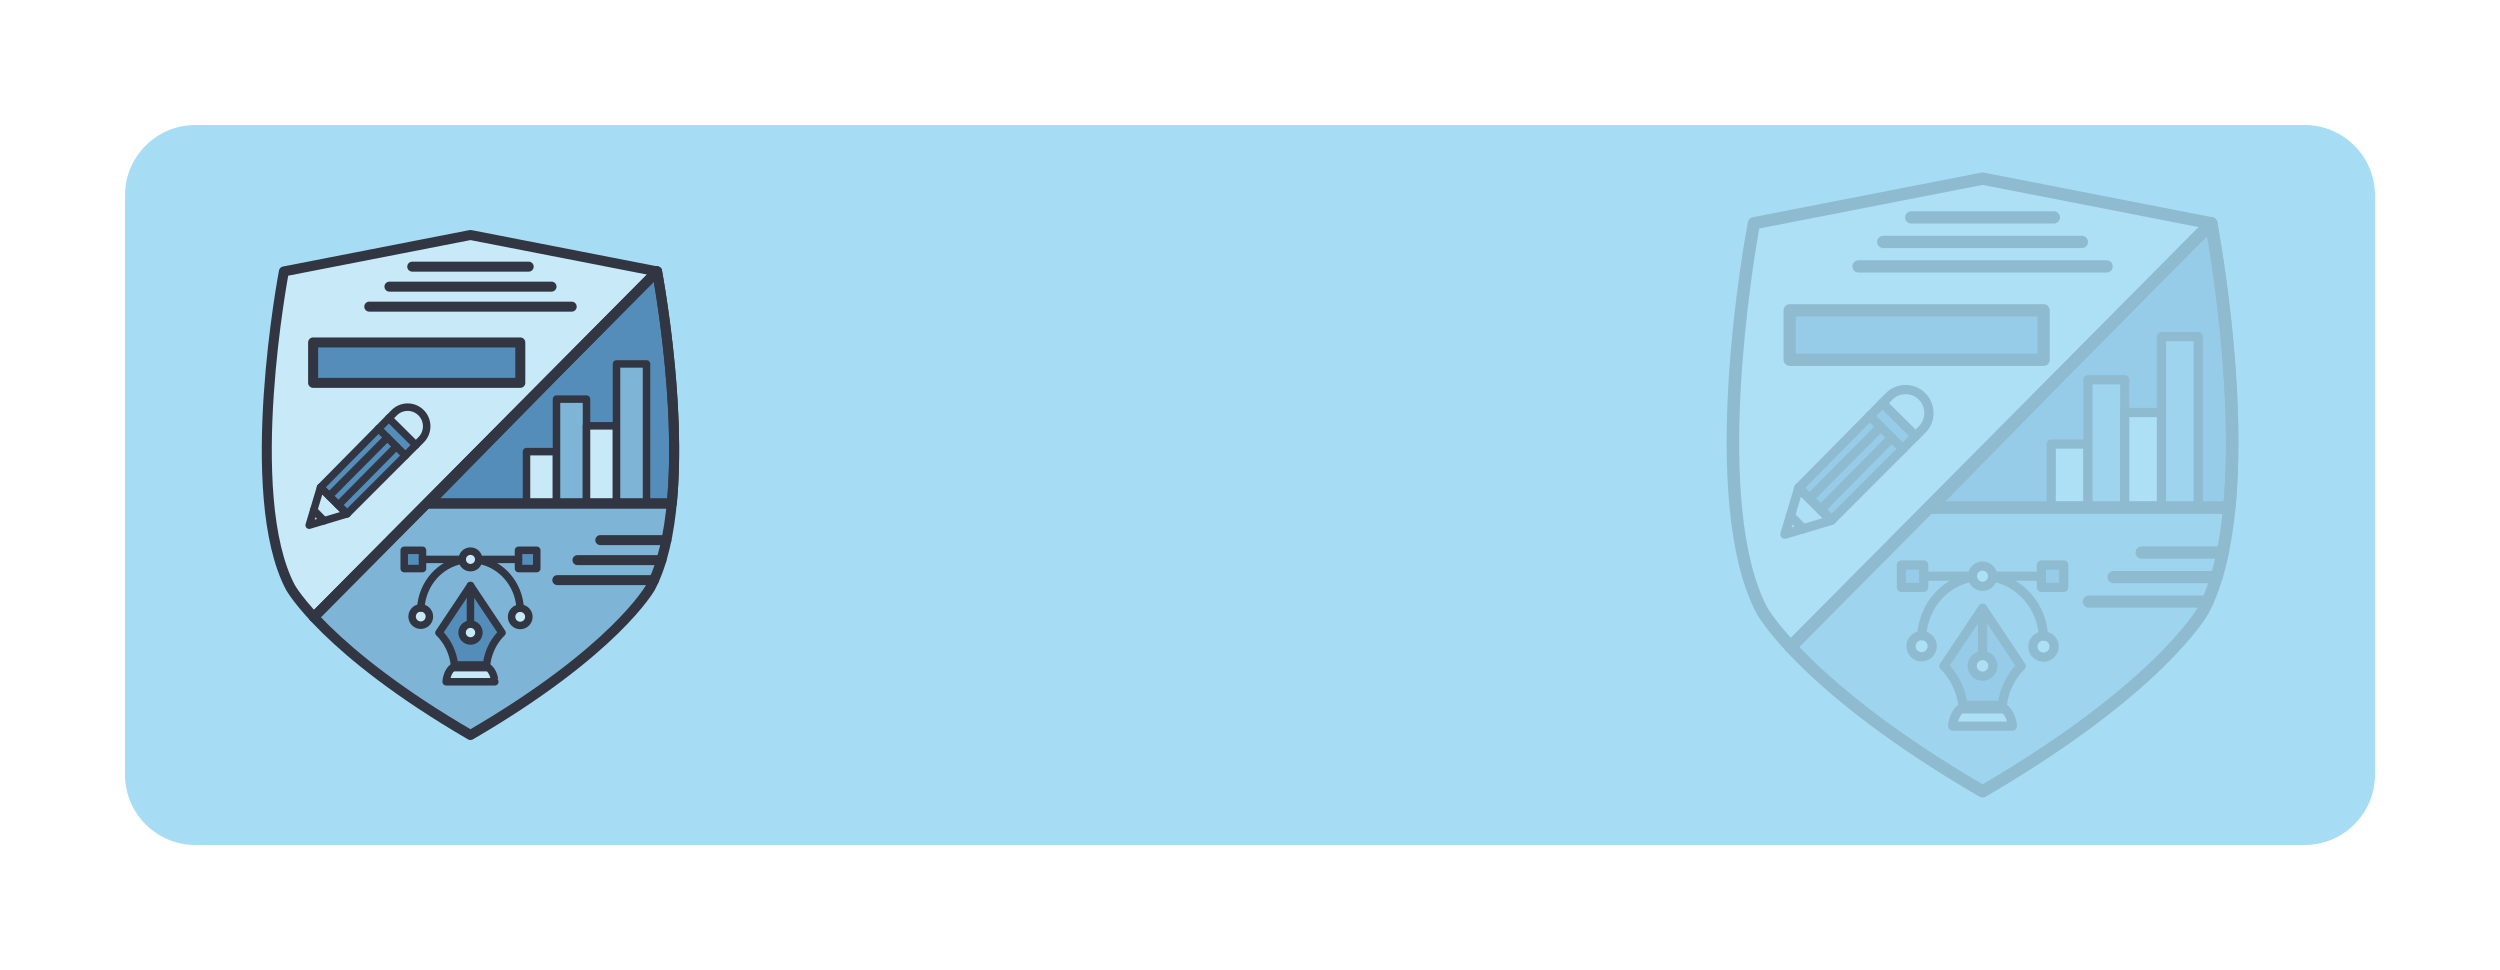 <?xml version="1.0" encoding="UTF-8"?>
<svg xmlns="http://www.w3.org/2000/svg" xmlns:xlink="http://www.w3.org/1999/xlink" width="500pt" height="194pt" viewBox="0 0 500 194" version="1.1">
<defs>
<filter id="alpha" filterUnits="objectBoundingBox" x="0%" y="0%" width="100%" height="100%">
  <feColorMatrix type="matrix" in="SourceGraphic" values="0 0 0 0 1 0 0 0 0 1 0 0 0 0 1 0 0 0 1 0"/>
</filter>
<mask id="mask0">
  <g filter="url(#alpha)">
<rect x="0" y="0" width="500" height="194" style="fill:rgb(0%,0%,0%);fill-opacity:0.2;stroke:none;"/>
  </g>
</mask>
<clipPath id="clip1">
  <rect width="500" height="194"/>
</clipPath>
<g id="surface6" clip-path="url(#clip1)">
<path style=" stroke:none;fill-rule:nonzero;fill:rgb(49.412%,70.98%,83.922%);fill-opacity:1;" d="M 386.195 101.156 L 358.129 129.371 C 364.145 135.852 375.711 146.176 396.512 158.273 C 432.016 137.613 440.625 122.125 440.625 122.125 C 443.547 116.594 445.145 109.195 445.891 101.156 Z M 386.195 101.156 "/>
<path style=" stroke:none;fill-rule:nonzero;fill:rgb(49.412%,70.98%,83.922%);fill-opacity:1;" d="M 386.195 101.156 L 358.129 129.371 C 364.145 135.852 375.711 146.176 396.512 158.273 C 432.016 137.613 440.625 122.125 440.625 122.125 C 443.547 116.594 445.145 109.195 445.891 101.156 Z M 386.195 101.156 "/>
<path style=" stroke:none;fill-rule:nonzero;fill:rgb(32.941%,55.294%,72.941%);fill-opacity:1;" d="M 445.855 101.531 C 448.285 76.34 442.238 44.656 442.238 44.656 L 441.996 44.605 L 386.164 101.531 Z M 445.855 101.531 "/>
<path style=" stroke:none;fill-rule:nonzero;fill:rgb(19.216%,21.176%,25.882%);fill-opacity:1;" d="M 445.855 102.754 L 386.164 102.754 C 385.672 102.754 385.227 102.461 385.035 102.004 C 384.844 101.551 384.945 101.023 385.289 100.672 L 441.121 43.75 C 441.41 43.453 441.824 43.328 442.23 43.406 L 442.477 43.453 C 442.965 43.551 443.352 43.934 443.445 44.43 C 443.504 44.75 449.5 76.574 447.078 101.648 C 447.016 102.273 446.484 102.754 445.855 102.754 Z M 389.078 100.305 L 444.734 100.305 C 446.523 79.461 442.645 54.27 441.398 46.965 Z M 389.078 100.305 "/>
<path style=" stroke:none;fill-rule:nonzero;fill:rgb(78.039%,91.373%,97.255%);fill-opacity:1;" d="M 442.238 44.656 L 396.516 35.727 L 350.789 44.656 C 350.789 44.656 340.355 99.316 352.406 122.125 C 352.406 122.125 353.887 124.785 358.141 129.371 Z M 442.238 44.656 "/>
<path style=" stroke:none;fill-rule:nonzero;fill:rgb(19.216%,21.176%,25.882%);fill-opacity:1;" d="M 396.512 159.5 C 396.297 159.5 396.086 159.445 395.895 159.336 C 360.504 138.746 351.684 123.363 351.324 122.719 C 339.199 99.77 349.148 46.676 349.578 44.426 C 349.676 43.934 350.059 43.551 350.551 43.449 L 396.273 34.52 C 396.43 34.488 396.59 34.488 396.746 34.52 L 442.469 43.449 C 442.961 43.547 443.344 43.93 443.441 44.426 C 443.871 46.676 453.82 99.77 441.703 122.695 C 441.336 123.359 432.516 138.738 397.125 159.336 C 396.934 159.445 396.727 159.5 396.512 159.5 Z M 351.84 45.699 C 350.621 52.566 342.559 100.879 353.48 121.555 C 353.551 121.68 362.324 136.852 396.512 156.859 C 430.695 136.852 439.469 121.68 439.555 121.531 C 450.465 100.875 442.406 52.566 441.184 45.699 L 396.516 36.977 Z M 351.84 45.699 "/>
<path style=" stroke:none;fill-rule:nonzero;fill:rgb(32.941%,55.294%,72.941%);fill-opacity:1;" d="M 408.281 113 L 412.75 113 L 412.75 117.469 L 408.281 117.469 Z M 408.281 113 "/>
<path style=" stroke:none;fill-rule:nonzero;fill:rgb(32.941%,55.294%,72.941%);fill-opacity:1;" d="M 380.273 113 L 384.746 113 L 384.746 117.469 L 380.273 117.469 Z M 380.273 113 "/>
<path style=" stroke:none;fill-rule:nonzero;fill:rgb(78.039%,91.373%,97.255%);fill-opacity:1;" d="M 398.539 115.234 C 398.539 116.355 397.629 117.266 396.512 117.266 C 395.391 117.266 394.48 116.355 394.48 115.234 C 394.48 114.113 395.391 113.203 396.512 113.203 C 397.629 113.211 398.539 114.113 398.539 115.234 Z M 398.539 115.234 "/>
<path style=" stroke:none;fill-rule:nonzero;fill:rgb(78.039%,91.373%,97.255%);fill-opacity:1;" d="M 386.445 129.238 C 386.445 130.41 385.496 131.359 384.324 131.359 C 383.152 131.359 382.203 130.41 382.203 129.238 C 382.203 128.07 383.152 127.121 384.324 127.121 C 385.496 127.121 386.445 128.07 386.445 129.238 Z M 386.445 129.238 "/>
<path style=" stroke:none;fill-rule:nonzero;fill:rgb(78.039%,91.373%,97.255%);fill-opacity:1;" d="M 410.824 129.309 C 410.824 130.48 409.875 131.43 408.703 131.43 C 407.535 131.43 406.586 130.48 406.586 129.309 C 406.586 128.141 407.535 127.191 408.703 127.191 C 409.875 127.191 410.824 128.141 410.824 129.309 Z M 410.824 129.309 "/>
<path style=" stroke:none;fill-rule:nonzero;fill:rgb(78.039%,91.373%,97.255%);fill-opacity:1;" d="M 399.422 141.102 L 393.594 141.102 C 390.684 141.605 390.547 145.23 390.547 145.23 L 402.469 145.23 C 402.469 145.234 402.328 141.605 399.422 141.102 Z M 399.422 141.102 "/>
<path style=" stroke:none;fill-rule:nonzero;fill:rgb(32.941%,55.294%,72.941%);fill-opacity:1;" d="M 396.512 121.648 L 388.781 133.219 C 388.781 133.219 392.297 136.266 392.645 141.773 L 400.371 141.773 C 400.719 136.262 404.234 133.219 404.234 133.219 Z M 396.512 121.648 "/>
<path style=" stroke:none;fill-rule:nonzero;fill:rgb(19.216%,21.176%,25.882%);fill-opacity:1;" d="M 400.375 142.695 L 392.645 142.695 C 392.16 142.695 391.762 142.32 391.73 141.836 C 391.41 136.801 388.211 133.945 388.18 133.914 C 387.836 133.609 387.766 133.094 388.02 132.711 L 395.75 121.141 C 396.09 120.629 396.941 120.629 397.281 121.141 L 405.012 132.711 C 405.27 133.094 405.199 133.609 404.844 133.914 C 404.816 133.941 401.613 136.801 401.297 141.836 C 401.262 142.32 400.859 142.695 400.375 142.695 Z M 393.484 140.859 L 399.539 140.859 C 400.031 136.855 402.047 134.211 403.059 133.105 L 396.516 123.305 L 389.969 133.105 C 390.977 134.211 392.988 136.855 393.484 140.859 Z M 393.484 140.859 "/>
<path style=" stroke:none;fill-rule:nonzero;fill:rgb(19.216%,21.176%,25.882%);fill-opacity:1;" d="M 396.512 131.93 C 396 131.93 395.59 131.52 395.59 131.012 L 395.59 121.648 C 395.59 121.145 396 120.73 396.512 120.73 C 397.02 120.73 397.43 121.141 397.43 121.648 L 397.43 131.012 C 397.43 131.52 397.02 131.93 396.512 131.93 Z M 396.512 131.93 "/>
<path style=" stroke:none;fill-rule:nonzero;fill:rgb(78.039%,91.373%,97.255%);fill-opacity:1;" d="M 398.574 133.172 C 398.574 134.309 397.652 135.234 396.512 135.234 C 395.371 135.234 394.445 134.309 394.445 133.172 C 394.445 132.031 395.371 131.105 396.512 131.105 C 397.652 131.105 398.574 132.031 398.574 133.172 Z M 398.574 133.172 "/>
<path style=" stroke:none;fill-rule:nonzero;fill:rgb(19.216%,21.176%,25.882%);fill-opacity:1;" d="M 396.512 136.156 C 394.863 136.156 393.523 134.816 393.523 133.172 C 393.523 131.523 394.863 130.184 396.512 130.184 C 398.156 130.184 399.496 131.523 399.496 133.172 C 399.496 134.816 398.156 136.156 396.512 136.156 Z M 396.512 132.02 C 395.875 132.02 395.359 132.535 395.359 133.172 C 395.359 133.805 395.875 134.32 396.512 134.32 C 397.145 134.32 397.66 133.805 397.66 133.172 C 397.66 132.535 397.145 132.02 396.512 132.02 Z M 396.512 132.02 "/>
<path style=" stroke:none;fill-rule:nonzero;fill:rgb(19.216%,21.176%,25.882%);fill-opacity:1;" d="M 402.469 146.148 L 390.547 146.148 C 390.297 146.148 390.055 146.051 389.887 145.871 C 389.711 145.691 389.621 145.445 389.629 145.195 C 389.691 143.684 390.559 140.691 393.445 140.195 C 393.496 140.184 393.551 140.18 393.602 140.18 L 399.422 140.18 C 399.469 140.18 399.523 140.184 399.574 140.195 C 402.453 140.695 403.328 143.684 403.391 145.195 C 403.398 145.445 403.305 145.691 403.137 145.871 C 402.961 146.051 402.719 146.148 402.469 146.148 Z M 391.621 144.316 L 401.395 144.316 C 401.172 143.453 400.629 142.285 399.336 142.02 L 393.684 142.02 C 392.387 142.285 391.844 143.449 391.621 144.316 Z M 391.621 144.316 "/>
<path style=" stroke:none;fill-rule:nonzero;fill:rgb(19.216%,21.176%,25.882%);fill-opacity:1;" d="M 396.512 118.184 C 394.887 118.184 393.566 116.863 393.566 115.234 C 393.566 113.609 394.887 112.285 396.512 112.285 C 398.137 112.285 399.453 113.605 399.453 115.234 C 399.461 116.859 398.137 118.184 396.512 118.184 Z M 396.512 114.125 C 395.898 114.125 395.398 114.625 395.398 115.234 C 395.398 115.844 395.898 116.344 396.512 116.344 C 397.121 116.344 397.621 115.844 397.621 115.234 C 397.621 114.625 397.121 114.125 396.512 114.125 Z M 396.512 114.125 "/>
<path style=" stroke:none;fill-rule:nonzero;fill:rgb(19.216%,21.176%,25.882%);fill-opacity:1;" d="M 408.691 128.109 C 408.203 128.109 407.801 127.734 407.773 127.246 C 407.453 121.809 403.504 117.215 398.387 116.316 C 397.887 116.23 397.551 115.75 397.641 115.25 C 397.727 114.75 398.203 114.414 398.703 114.504 C 404.754 115.559 409.238 120.754 409.613 127.137 C 409.645 127.641 409.262 128.074 408.75 128.105 C 408.727 128.109 408.703 128.109 408.691 128.109 Z M 408.691 128.109 "/>
<path style=" stroke:none;fill-rule:nonzero;fill:rgb(19.216%,21.176%,25.882%);fill-opacity:1;" d="M 384.336 128.039 C 384.316 128.039 384.297 128.039 384.273 128.039 C 383.77 128.004 383.387 127.57 383.414 127.066 C 383.82 120.727 388.305 115.559 394.32 114.512 C 394.82 114.422 395.297 114.754 395.387 115.254 C 395.469 115.754 395.141 116.23 394.641 116.32 C 389.465 117.227 385.605 121.691 385.254 127.184 C 385.219 127.664 384.82 128.039 384.336 128.039 Z M 384.336 128.039 "/>
<path style=" stroke:none;fill-rule:nonzero;fill:rgb(19.216%,21.176%,25.882%);fill-opacity:1;" d="M 384.32 132.281 C 382.645 132.281 381.281 130.914 381.281 129.238 C 381.281 127.566 382.645 126.199 384.32 126.199 C 385.996 126.199 387.359 127.566 387.359 129.238 C 387.359 130.914 386 132.281 384.32 132.281 Z M 384.32 128.039 C 383.66 128.039 383.121 128.578 383.121 129.238 C 383.121 129.898 383.66 130.441 384.32 130.441 C 384.98 130.441 385.52 129.898 385.52 129.238 C 385.523 128.578 384.984 128.039 384.32 128.039 Z M 384.32 128.039 "/>
<path style=" stroke:none;fill-rule:nonzero;fill:rgb(19.216%,21.176%,25.882%);fill-opacity:1;" d="M 408.703 132.352 C 407.031 132.352 405.664 130.984 405.664 129.309 C 405.664 127.637 407.031 126.27 408.703 126.27 C 410.379 126.27 411.746 127.637 411.746 129.309 C 411.746 130.984 410.379 132.352 408.703 132.352 Z M 408.703 128.109 C 408.047 128.109 407.504 128.648 407.504 129.309 C 407.504 129.969 408.047 130.512 408.703 130.512 C 409.363 130.512 409.906 129.969 409.906 129.309 C 409.906 128.648 409.363 128.109 408.703 128.109 Z M 408.703 128.109 "/>
<path style=" stroke:none;fill-rule:nonzero;fill:rgb(19.216%,21.176%,25.882%);fill-opacity:1;" d="M 408.281 116.156 L 398.539 116.156 C 398.031 116.156 397.621 115.746 397.621 115.234 C 397.621 114.73 398.031 114.316 398.539 114.316 L 408.281 114.316 C 408.789 114.316 409.199 114.727 409.199 115.234 C 409.195 115.746 408.785 116.156 408.281 116.156 Z M 408.281 116.156 "/>
<path style=" stroke:none;fill-rule:nonzero;fill:rgb(19.216%,21.176%,25.882%);fill-opacity:1;" d="M 394.48 116.156 L 384.738 116.156 C 384.23 116.156 383.82 115.746 383.82 115.234 C 383.82 114.73 384.23 114.316 384.738 114.316 L 394.48 114.316 C 394.988 114.316 395.398 114.727 395.398 115.234 C 395.398 115.746 394.988 116.156 394.48 116.156 Z M 394.48 116.156 "/>
<path style=" stroke:none;fill-rule:nonzero;fill:rgb(19.216%,21.176%,25.882%);fill-opacity:1;" d="M 412.75 118.391 L 408.281 118.391 C 407.77 118.391 407.359 117.98 407.359 117.469 L 407.359 113 C 407.359 112.496 407.77 112.078 408.281 112.078 L 412.75 112.078 C 413.262 112.078 413.672 112.488 413.672 113 L 413.672 117.469 C 413.664 117.98 413.254 118.391 412.75 118.391 Z M 409.195 116.555 L 411.824 116.555 L 411.824 113.926 L 409.195 113.926 Z M 409.195 116.555 "/>
<path style=" stroke:none;fill-rule:nonzero;fill:rgb(19.216%,21.176%,25.882%);fill-opacity:1;" d="M 384.746 118.391 L 380.273 118.391 C 379.766 118.391 379.355 117.98 379.355 117.469 L 379.355 113 C 379.355 112.496 379.766 112.078 380.273 112.078 L 384.746 112.078 C 385.254 112.078 385.664 112.488 385.664 113 L 385.664 117.469 C 385.66 117.98 385.25 118.391 384.746 118.391 Z M 381.191 116.555 L 383.82 116.555 L 383.82 113.926 L 381.191 113.926 Z M 381.191 116.555 "/>
<path style=" stroke:none;fill-rule:nonzero;fill:rgb(19.216%,21.176%,25.882%);fill-opacity:1;" d="M 445.445 102.754 L 386.164 102.754 C 385.488 102.754 384.941 102.203 384.941 101.531 C 384.941 100.855 385.488 100.305 386.164 100.305 L 445.449 100.305 C 446.125 100.305 446.676 100.855 446.676 101.531 C 446.672 102.203 446.125 102.754 445.445 102.754 Z M 445.445 102.754 "/>
<path style=" stroke:none;fill-rule:nonzero;fill:rgb(78.039%,91.373%,97.255%);fill-opacity:1;" d="M 410.238 88.82 L 417.594 88.82 L 417.594 101.148 L 410.238 101.148 Z M 410.238 88.82 "/>
<path style=" stroke:none;fill-rule:nonzero;fill:rgb(19.216%,21.176%,25.882%);fill-opacity:1;" d="M 417.59 102.07 L 410.234 102.07 C 409.727 102.07 409.316 101.66 409.316 101.148 L 409.316 88.82 C 409.316 88.316 409.727 87.898 410.234 87.898 L 417.59 87.898 C 418.102 87.898 418.512 88.309 418.512 88.82 L 418.512 101.148 C 418.512 101.66 418.102 102.07 417.59 102.07 Z M 411.16 100.234 L 416.676 100.234 L 416.676 89.738 L 411.16 89.738 Z M 411.16 100.234 "/>
<path style=" stroke:none;fill-rule:nonzero;fill:rgb(49.412%,70.98%,83.922%);fill-opacity:1;" d="M 417.59 75.953 L 424.945 75.953 L 424.945 101.156 L 417.59 101.156 Z M 417.59 75.953 "/>
<path style=" stroke:none;fill-rule:nonzero;fill:rgb(19.216%,21.176%,25.882%);fill-opacity:1;" d="M 424.945 102.07 L 417.59 102.07 C 417.078 102.07 416.672 101.66 416.672 101.148 L 416.672 75.949 C 416.672 75.445 417.078 75.031 417.59 75.031 L 424.945 75.031 C 425.453 75.031 425.863 75.441 425.863 75.949 L 425.863 101.148 C 425.863 101.66 425.449 102.07 424.945 102.07 Z M 418.512 100.234 L 424.023 100.234 L 424.023 76.875 L 418.512 76.875 Z M 418.512 100.234 "/>
<path style=" stroke:none;fill-rule:nonzero;fill:rgb(78.039%,91.373%,97.255%);fill-opacity:1;" d="M 424.945 82.5 L 432.301 82.5 L 432.301 101.156 L 424.945 101.156 Z M 424.945 82.5 "/>
<path style=" stroke:none;fill-rule:nonzero;fill:rgb(19.216%,21.176%,25.882%);fill-opacity:1;" d="M 432.301 102.07 L 424.945 102.07 C 424.434 102.07 424.023 101.66 424.023 101.148 L 424.023 82.5 C 424.023 81.996 424.434 81.578 424.945 81.578 L 432.301 81.578 C 432.809 81.578 433.219 81.988 433.219 82.5 L 433.219 101.156 C 433.215 101.66 432.805 102.07 432.301 102.07 Z M 425.863 100.234 L 431.379 100.234 L 431.379 83.422 L 425.863 83.422 Z M 425.863 100.234 "/>
<path style=" stroke:none;fill-rule:nonzero;fill:rgb(49.412%,70.98%,83.922%);fill-opacity:1;" d="M 432.301 67.336 L 439.656 67.336 L 439.656 101.156 L 432.301 101.156 Z M 432.301 67.336 "/>
<path style=" stroke:none;fill-rule:nonzero;fill:rgb(19.216%,21.176%,25.882%);fill-opacity:1;" d="M 439.648 102.07 L 432.301 102.07 C 431.789 102.07 431.379 101.66 431.379 101.148 L 431.379 67.328 C 431.379 66.824 431.789 66.41 432.301 66.41 L 439.656 66.41 C 440.164 66.41 440.574 66.82 440.574 67.328 L 440.574 101.148 C 440.57 101.66 440.16 102.07 439.648 102.07 Z M 433.215 100.234 L 438.73 100.234 L 438.73 68.25 L 433.215 68.25 Z M 433.215 100.234 "/>
<path style=" stroke:none;fill-rule:nonzero;fill:rgb(19.216%,21.176%,25.882%);fill-opacity:1;" d="M 358.129 130.594 C 357.82 130.594 357.504 130.477 357.266 130.238 C 356.785 129.766 356.781 128.988 357.262 128.504 L 441.371 43.789 C 441.844 43.309 442.625 43.305 443.105 43.785 C 443.586 44.262 443.59 45.035 443.109 45.52 L 359 130.23 C 358.762 130.469 358.445 130.594 358.129 130.594 Z M 358.129 130.594 "/>
<path style=" stroke:none;fill-rule:nonzero;fill:rgb(19.216%,21.176%,25.882%);fill-opacity:1;" d="M 358.129 130.594 C 357.82 130.594 357.504 130.477 357.266 130.238 C 356.785 129.766 356.781 128.988 357.262 128.504 L 441.371 43.789 C 441.844 43.309 442.625 43.305 443.105 43.785 C 443.586 44.262 443.59 45.035 443.109 45.52 L 359 130.23 C 358.762 130.469 358.445 130.594 358.129 130.594 Z M 358.129 130.594 "/>
<path style=" stroke:none;fill-rule:nonzero;fill:rgb(19.216%,21.176%,25.882%);fill-opacity:1;" d="M 421.32 54.512 L 371.699 54.512 C 371.023 54.512 370.477 53.961 370.477 53.285 C 370.477 52.609 371.023 52.059 371.699 52.059 L 421.32 52.059 C 421.996 52.059 422.547 52.609 422.547 53.285 C 422.547 53.961 421.996 54.512 421.32 54.512 Z M 421.32 54.512 "/>
<path style=" stroke:none;fill-rule:nonzero;fill:rgb(19.216%,21.176%,25.882%);fill-opacity:1;" d="M 416.375 49.609 L 376.648 49.609 C 375.977 49.609 375.426 49.059 375.426 48.387 C 375.426 47.711 375.977 47.16 376.648 47.16 L 416.375 47.16 C 417.051 47.16 417.602 47.711 417.602 48.387 C 417.602 49.059 417.051 49.609 416.375 49.609 Z M 416.375 49.609 "/>
<path style=" stroke:none;fill-rule:nonzero;fill:rgb(19.216%,21.176%,25.882%);fill-opacity:1;" d="M 410.781 44.703 L 382.238 44.703 C 381.566 44.703 381.016 44.156 381.016 43.48 C 381.016 42.805 381.566 42.254 382.238 42.254 L 410.781 42.254 C 411.453 42.254 412.004 42.805 412.004 43.48 C 412.004 44.156 411.453 44.703 410.781 44.703 Z M 410.781 44.703 "/>
<path style=" stroke:none;fill-rule:nonzero;fill:rgb(32.941%,55.294%,72.941%);fill-opacity:1;" d="M 357.941 62.066 L 408.719 62.066 L 408.719 71.969 L 357.941 71.969 Z M 357.941 62.066 "/>
<path style=" stroke:none;fill-rule:nonzero;fill:rgb(19.216%,21.176%,25.882%);fill-opacity:1;" d="M 408.719 73.191 L 357.941 73.191 C 357.266 73.191 356.715 72.641 356.715 71.965 L 356.715 62.059 C 356.715 61.387 357.266 60.836 357.941 60.836 L 408.719 60.836 C 409.395 60.836 409.945 61.387 409.945 62.059 L 409.945 71.965 C 409.945 72.645 409.395 73.191 408.719 73.191 Z M 359.164 70.738 L 407.496 70.738 L 407.496 63.285 L 359.164 63.285 Z M 359.164 70.738 "/>
<path style=" stroke:none;fill-rule:nonzero;fill:rgb(78.039%,91.373%,97.255%);fill-opacity:1;" d="M 359.754 97.574 L 356.98 106.852 L 366.27 104.07 Z M 359.754 97.574 "/>
<path style=" stroke:none;fill-rule:nonzero;fill:rgb(32.941%,55.294%,72.941%);fill-opacity:1;" d="M 359.754 97.574 L 377.805 79.305 C 379.574 77.516 382.434 77.449 384.281 79.16 C 386.23 80.969 386.289 84.047 384.41 85.926 L 366.273 104.07 Z M 359.754 97.574 "/>
<path style=" stroke:none;fill-rule:nonzero;fill:rgb(78.039%,91.373%,97.255%);fill-opacity:1;" d="M 384.281 79.16 C 382.434 77.449 379.574 77.516 377.805 79.305 L 376.48 80.648 L 383.129 87.211 L 384.41 85.93 C 386.285 84.047 386.23 80.969 384.281 79.16 Z M 384.281 79.16 "/>
<path style=" stroke:none;fill-rule:nonzero;fill:rgb(78.039%,91.373%,97.255%);fill-opacity:1;" d="M 359.754 97.574 L 356.98 106.852 L 366.27 104.07 Z M 359.754 97.574 "/>
<path style=" stroke:none;fill-rule:nonzero;fill:rgb(19.216%,21.176%,25.882%);fill-opacity:1;" d="M 356.98 107.77 C 356.738 107.77 356.504 107.676 356.328 107.5 C 356.09 107.262 356.004 106.91 356.102 106.586 L 358.879 97.309 C 358.977 97 359.219 96.762 359.535 96.684 C 359.852 96.605 360.18 96.695 360.41 96.926 L 366.926 103.422 C 367.156 103.648 367.246 103.98 367.164 104.297 C 367.086 104.609 366.844 104.859 366.535 104.949 L 357.238 107.73 C 357.156 107.762 357.066 107.77 356.98 107.77 Z M 360.195 99.309 L 358.344 105.48 L 364.523 103.629 Z M 360.195 99.309 "/>
<path style=" stroke:none;fill-rule:nonzero;fill:rgb(19.216%,21.176%,25.882%);fill-opacity:1;" d="M 360.637 106.68 C 360.395 106.68 360.16 106.59 359.98 106.406 L 357.434 103.801 C 357.078 103.434 357.086 102.855 357.449 102.5 C 357.816 102.145 358.395 102.148 358.75 102.516 L 361.297 105.121 C 361.648 105.484 361.645 106.066 361.281 106.422 C 361.094 106.59 360.863 106.68 360.637 106.68 Z M 360.637 106.68 "/>
<path style=" stroke:none;fill-rule:nonzero;fill:rgb(19.216%,21.176%,25.882%);fill-opacity:1;" d="M 366.27 104.988 C 366.035 104.988 365.801 104.898 365.621 104.719 L 359.105 98.227 C 358.746 97.871 358.746 97.289 359.102 96.93 L 377.148 78.656 C 379.281 76.5 382.684 76.426 384.906 78.484 C 386.035 79.531 386.672 80.953 386.699 82.496 C 386.73 84.035 386.145 85.484 385.059 86.574 L 366.926 104.719 C 366.738 104.898 366.504 104.988 366.27 104.988 Z M 361.055 97.57 L 366.273 102.77 L 383.762 85.273 C 384.488 84.547 384.887 83.57 384.863 82.531 C 384.844 81.488 384.414 80.535 383.66 79.828 C 382.176 78.449 379.891 78.5 378.465 79.945 Z M 361.055 97.57 "/>
<path style=" stroke:none;fill-rule:nonzero;fill:rgb(19.216%,21.176%,25.882%);fill-opacity:1;" d="M 383.121 88.137 C 382.887 88.137 382.648 88.047 382.469 87.863 L 375.844 81.281 C 375.484 80.922 375.484 80.34 375.84 79.98 C 376.199 79.621 376.781 79.621 377.141 79.977 L 383.766 86.559 C 384.125 86.922 384.125 87.5 383.77 87.859 C 383.59 88.047 383.355 88.137 383.121 88.137 Z M 383.121 88.137 "/>
<path style=" stroke:none;fill-rule:nonzero;fill:rgb(19.216%,21.176%,25.882%);fill-opacity:1;" d="M 380.555 90.695 C 380.32 90.695 380.086 90.605 379.906 90.426 L 373.305 83.844 C 372.945 83.484 372.945 82.906 373.305 82.547 C 373.664 82.184 374.246 82.184 374.605 82.547 L 381.203 89.125 C 381.566 89.484 381.566 90.066 381.203 90.426 C 381.031 90.605 380.797 90.695 380.555 90.695 Z M 380.555 90.695 "/>
<path style=" stroke:none;fill-rule:nonzero;fill:rgb(19.216%,21.176%,25.882%);fill-opacity:1;" d="M 361.891 100.621 C 361.656 100.621 361.422 100.531 361.246 100.355 C 360.887 99.996 360.887 99.414 361.238 99.055 L 375.477 84.715 C 375.828 84.355 376.414 84.355 376.773 84.711 C 377.137 85.07 377.137 85.648 376.781 86.012 L 362.547 100.352 C 362.363 100.531 362.125 100.621 361.891 100.621 Z M 361.891 100.621 "/>
<path style=" stroke:none;fill-rule:nonzero;fill:rgb(19.216%,21.176%,25.882%);fill-opacity:1;" d="M 364.121 102.844 C 363.887 102.844 363.656 102.754 363.477 102.578 C 363.113 102.227 363.109 101.641 363.469 101.281 L 377.68 86.91 C 378.039 86.551 378.621 86.547 378.98 86.906 C 379.34 87.262 379.344 87.844 378.984 88.203 L 364.773 102.574 C 364.594 102.754 364.355 102.844 364.121 102.844 Z M 364.121 102.844 "/>
<path style=" stroke:none;fill-rule:nonzero;fill:rgb(19.216%,21.176%,25.882%);fill-opacity:1;" d="M 441.5 121.539 L 417.785 121.539 C 417.109 121.539 416.559 120.988 416.559 120.316 C 416.559 119.641 417.109 119.09 417.785 119.09 L 441.5 119.09 C 442.176 119.09 442.727 119.641 442.727 120.316 C 442.73 120.988 442.18 121.539 441.5 121.539 Z M 441.5 121.539 "/>
<path style=" stroke:none;fill-rule:nonzero;fill:rgb(19.216%,21.176%,25.882%);fill-opacity:1;" d="M 443.305 116.641 L 422.73 116.641 C 422.055 116.641 421.504 116.09 421.504 115.414 C 421.504 114.738 422.055 114.191 422.73 114.191 L 443.305 114.191 C 443.98 114.191 444.531 114.738 444.531 115.414 C 444.531 116.09 443.984 116.641 443.305 116.641 Z M 443.305 116.641 "/>
<path style=" stroke:none;fill-rule:nonzero;fill:rgb(19.216%,21.176%,25.882%);fill-opacity:1;" d="M 444.535 111.734 L 428.328 111.734 C 427.656 111.734 427.105 111.184 427.105 110.512 C 427.105 109.836 427.656 109.285 428.328 109.285 L 444.535 109.285 C 445.211 109.285 445.762 109.836 445.762 110.512 C 445.762 111.184 445.211 111.734 444.535 111.734 Z M 444.535 111.734 "/>
</g>
</defs>
<g id="surface1">
<path style=" stroke:none;fill-rule:nonzero;fill:rgb(65.098%,86.275%,95.686%);fill-opacity:1;" d="M 460.922 169 L 39.078 169 C 31.305 169 25 162.695 25 154.922 L 25 39.078 C 25 31.305 31.305 25 39.078 25 L 460.914 25 C 468.695 25 475 31.305 475 39.078 L 475 154.914 C 475 162.695 468.695 169 460.922 169 Z M 460.922 169 "/>
<path style=" stroke:none;fill-rule:nonzero;fill:rgb(49.412%,70.98%,83.922%);fill-opacity:1;" d="M 85.68 100.391 L 62.781 123.414 C 67.691 128.703 77.125 137.129 94.094 147.004 C 123.07 130.148 130.09 117.504 130.09 117.504 C 132.477 112.996 133.773 106.953 134.387 100.395 L 85.68 100.395 Z M 85.68 100.391 "/>
<path style=" stroke:none;fill-rule:nonzero;fill:rgb(49.412%,70.98%,83.922%);fill-opacity:1;" d="M 85.68 100.391 L 62.781 123.414 C 67.691 128.703 77.125 137.129 94.094 147.004 C 123.07 130.148 130.09 117.504 130.09 117.504 C 132.477 112.996 133.773 106.953 134.387 100.395 L 85.68 100.395 Z M 85.68 100.391 "/>
<path style="fill-rule:nonzero;fill:rgb(32.941%,55.294%,72.941%);fill-opacity:1;stroke-width:4;stroke-linecap:round;stroke-linejoin:round;stroke:rgb(19.216%,21.176%,25.882%);stroke-opacity:1;stroke-miterlimit:10;" d="M 268.719 201.391 C 272.688 160.281 262.82 108.57 262.82 108.57 L 262.422 108.492 L 171.312 201.383 L 268.719 201.383 Z M 268.719 201.391 " transform="matrix(0.5,0,0,0.5,0,0)"/>
<path style=" stroke:none;fill-rule:nonzero;fill:rgb(78.039%,91.373%,97.255%);fill-opacity:1;" d="M 131.41 54.285 L 94.094 47 L 56.781 54.285 C 56.781 54.285 48.266 98.887 58.094 117.5 C 58.094 117.5 59.305 119.672 62.773 123.41 Z M 131.41 54.285 "/>
<path style="fill:none;stroke-width:4;stroke-linecap:round;stroke-linejoin:round;stroke:rgb(19.216%,21.176%,25.882%);stroke-opacity:1;stroke-miterlimit:10;" d="M 262.82 108.57 L 188.188 94 L 113.562 108.57 C 113.562 108.57 96.531 197.773 116.188 235 C 116.188 235 130.242 260.289 188.18 294 C 246.133 260.289 260.172 235 260.172 235 C 279.852 197.781 262.82 108.57 262.82 108.57 Z M 262.82 108.57 " transform="matrix(0.5,0,0,0.5,0,0)"/>
<path style=" stroke:none;fill-rule:nonzero;fill:rgb(32.941%,55.294%,72.941%);fill-opacity:1;" d="M 103.699 110.059 L 107.352 110.059 L 107.352 113.711 L 103.699 113.711 Z M 103.699 110.059 "/>
<path style=" stroke:none;fill-rule:nonzero;fill:rgb(32.941%,55.294%,72.941%);fill-opacity:1;" d="M 80.844 110.059 L 84.496 110.059 L 84.496 113.711 L 80.844 113.711 Z M 80.844 110.059 "/>
<path style=" stroke:none;fill-rule:nonzero;fill:rgb(78.039%,91.373%,97.255%);fill-opacity:1;" d="M 95.75 111.879 C 95.75 112.797 95.012 113.535 94.094 113.535 C 93.18 113.535 92.441 112.797 92.441 111.879 C 92.441 110.965 93.18 110.227 94.094 110.227 C 95.012 110.227 95.75 110.965 95.75 111.879 Z M 95.75 111.879 "/>
<path style=" stroke:none;fill-rule:nonzero;fill:rgb(78.039%,91.373%,97.255%);fill-opacity:1;" d="M 85.879 123.309 C 85.879 124.266 85.105 125.039 84.148 125.039 C 83.195 125.039 82.422 124.266 82.422 123.309 C 82.422 122.355 83.195 121.578 84.148 121.578 C 85.105 121.578 85.879 122.352 85.879 123.309 Z M 85.879 123.309 "/>
<path style=" stroke:none;fill-rule:nonzero;fill:rgb(78.039%,91.373%,97.255%);fill-opacity:1;" d="M 105.773 123.363 C 105.773 124.32 105 125.094 104.047 125.094 C 103.09 125.094 102.316 124.32 102.316 123.363 C 102.316 122.41 103.09 121.637 104.047 121.637 C 105 121.637 105.773 122.41 105.773 123.363 Z M 105.773 123.363 "/>
<path style=" stroke:none;fill-rule:nonzero;fill:rgb(78.039%,91.373%,97.255%);fill-opacity:1;" d="M 96.469 132.984 L 91.719 132.984 C 89.344 133.395 89.23 136.355 89.23 136.355 L 98.961 136.355 C 98.961 136.359 98.844 133.395 96.469 132.984 Z M 96.469 132.984 "/>
<path style="fill-rule:nonzero;fill:rgb(32.941%,55.294%,72.941%);fill-opacity:1;stroke-width:3;stroke-linecap:round;stroke-linejoin:round;stroke:rgb(19.216%,21.176%,25.882%);stroke-opacity:1;stroke-miterlimit:10;" d="M 188.188 234.227 L 175.578 253.109 C 175.578 253.109 181.32 258.078 181.891 267.07 L 194.5 267.07 C 195.07 258.07 200.812 253.109 200.812 253.109 Z M 188.188 234.227 " transform="matrix(0.5,0,0,0.5,0,0)"/>
<path style="fill:none;stroke-width:3;stroke-linecap:round;stroke-linejoin:round;stroke:rgb(19.216%,21.176%,25.882%);stroke-opacity:1;stroke-miterlimit:10;" d="M 188.188 234.227 L 188.188 249.508 " transform="matrix(0.5,0,0,0.5,0,0)"/>
<path style="fill-rule:nonzero;fill:rgb(78.039%,91.373%,97.255%);fill-opacity:1;stroke-width:3;stroke-linecap:round;stroke-linejoin:round;stroke:rgb(19.216%,21.176%,25.882%);stroke-opacity:1;stroke-miterlimit:10;" d="M 191.57 253.031 C 191.57 254.891 190.062 256.398 188.203 256.398 C 186.344 256.398 184.828 254.891 184.828 253.031 C 184.828 251.172 186.344 249.656 188.203 249.656 C 190.062 249.656 191.57 251.172 191.57 253.031 Z M 191.57 253.031 " transform="matrix(0.5,0,0,0.5,0,0)"/>
<path style="fill:none;stroke-width:3;stroke-linecap:round;stroke-linejoin:round;stroke:rgb(19.216%,21.176%,25.882%);stroke-opacity:1;stroke-miterlimit:10;" d="M 192.938 265.969 L 183.438 265.969 C 178.688 266.789 178.461 272.711 178.461 272.711 L 197.922 272.711 C 197.922 272.719 197.688 266.789 192.938 265.969 Z M 192.938 265.969 " transform="matrix(0.5,0,0,0.5,0,0)"/>
<path style="fill:none;stroke-width:3;stroke-linecap:round;stroke-linejoin:round;stroke:rgb(19.216%,21.176%,25.882%);stroke-opacity:1;stroke-miterlimit:10;" d="M 191.5 223.758 C 191.5 225.594 190.023 227.07 188.188 227.07 C 186.359 227.07 184.883 225.594 184.883 223.758 C 184.883 221.93 186.359 220.453 188.188 220.453 C 190.023 220.453 191.5 221.93 191.5 223.758 Z M 191.5 223.758 " transform="matrix(0.5,0,0,0.5,0,0)"/>
<path style="fill:none;stroke-width:3;stroke-linecap:round;stroke-linejoin:round;stroke:rgb(19.216%,21.176%,25.882%);stroke-opacity:1;stroke-miterlimit:10;" d="M 191.5 224.047 C 200.523 225.633 207.492 233.547 208.07 243.273 " transform="matrix(0.5,0,0,0.5,0,0)"/>
<path style="fill:none;stroke-width:3;stroke-linecap:round;stroke-linejoin:round;stroke:rgb(19.216%,21.176%,25.882%);stroke-opacity:1;stroke-miterlimit:10;" d="M 168.32 243.156 C 168.938 233.492 175.891 225.617 184.883 224.047 " transform="matrix(0.5,0,0,0.5,0,0)"/>
<path style="fill:none;stroke-width:3;stroke-linecap:round;stroke-linejoin:round;stroke:rgb(19.216%,21.176%,25.882%);stroke-opacity:1;stroke-miterlimit:10;" d="M 171.758 246.617 C 171.758 248.531 170.211 250.078 168.297 250.078 C 166.391 250.078 164.844 248.531 164.844 246.617 C 164.844 244.711 166.391 243.156 168.297 243.156 C 170.211 243.156 171.758 244.703 171.758 246.617 Z M 171.758 246.617 " transform="matrix(0.5,0,0,0.5,0,0)"/>
<path style="fill:none;stroke-width:3;stroke-linecap:round;stroke-linejoin:round;stroke:rgb(19.216%,21.176%,25.882%);stroke-opacity:1;stroke-miterlimit:10;" d="M 211.547 246.727 C 211.547 248.641 210 250.188 208.094 250.188 C 206.18 250.188 204.633 248.641 204.633 246.727 C 204.633 244.82 206.18 243.273 208.094 243.273 C 210 243.273 211.547 244.82 211.547 246.727 Z M 211.547 246.727 " transform="matrix(0.5,0,0,0.5,0,0)"/>
<path style="fill:none;stroke-width:3;stroke-linecap:round;stroke-linejoin:round;stroke:rgb(19.216%,21.176%,25.882%);stroke-opacity:1;stroke-miterlimit:10;" d="M 191.5 223.758 L 207.398 223.758 " transform="matrix(0.5,0,0,0.5,0,0)"/>
<path style="fill:none;stroke-width:3;stroke-linecap:round;stroke-linejoin:round;stroke:rgb(19.216%,21.176%,25.882%);stroke-opacity:1;stroke-miterlimit:10;" d="M 168.992 223.758 L 184.883 223.758 " transform="matrix(0.5,0,0,0.5,0,0)"/>
<path style="fill:none;stroke-width:3;stroke-linecap:round;stroke-linejoin:round;stroke:rgb(19.216%,21.176%,25.882%);stroke-opacity:1;stroke-miterlimit:10;" d="M 207.398 220.117 L 214.703 220.117 L 214.703 227.422 L 207.398 227.422 Z M 207.398 220.117 " transform="matrix(0.5,0,0,0.5,0,0)"/>
<path style="fill:none;stroke-width:3;stroke-linecap:round;stroke-linejoin:round;stroke:rgb(19.216%,21.176%,25.882%);stroke-opacity:1;stroke-miterlimit:10;" d="M 161.688 220.117 L 168.992 220.117 L 168.992 227.422 L 161.688 227.422 Z M 161.688 220.117 " transform="matrix(0.5,0,0,0.5,0,0)"/>
<path style="fill:none;stroke-width:4;stroke-linecap:round;stroke-linejoin:round;stroke:rgb(19.216%,21.176%,25.882%);stroke-opacity:1;stroke-miterlimit:10;" d="M 268.062 201.391 L 171.312 201.391 " transform="matrix(0.5,0,0,0.5,0,0)"/>
<path style="fill-rule:nonzero;fill:rgb(78.039%,91.373%,97.255%);fill-opacity:1;stroke-width:3;stroke-linecap:round;stroke-linejoin:round;stroke:rgb(19.216%,21.176%,25.882%);stroke-opacity:1;stroke-miterlimit:10;" d="M 210.602 180.648 L 222.602 180.648 L 222.602 200.781 L 210.602 200.781 Z M 210.602 180.648 " transform="matrix(0.5,0,0,0.5,0,0)"/>
<path style="fill-rule:nonzero;fill:rgb(49.412%,70.98%,83.922%);fill-opacity:1;stroke-width:3;stroke-linecap:round;stroke-linejoin:round;stroke:rgb(19.216%,21.176%,25.882%);stroke-opacity:1;stroke-miterlimit:10;" d="M 222.602 159.648 L 234.602 159.648 L 234.602 200.773 L 222.602 200.773 Z M 222.602 159.648 " transform="matrix(0.5,0,0,0.5,0,0)"/>
<path style="fill-rule:nonzero;fill:rgb(78.039%,91.373%,97.255%);fill-opacity:1;stroke-width:3;stroke-linecap:round;stroke-linejoin:round;stroke:rgb(19.216%,21.176%,25.882%);stroke-opacity:1;stroke-miterlimit:10;" d="M 234.602 170.328 L 246.602 170.328 L 246.602 200.773 L 234.602 200.773 Z M 234.602 170.328 " transform="matrix(0.5,0,0,0.5,0,0)"/>
<path style="fill-rule:nonzero;fill:rgb(49.412%,70.98%,83.922%);fill-opacity:1;stroke-width:3;stroke-linecap:round;stroke-linejoin:round;stroke:rgb(19.216%,21.176%,25.882%);stroke-opacity:1;stroke-miterlimit:10;" d="M 246.602 145.578 L 258.602 145.578 L 258.602 200.773 L 246.602 200.773 Z M 246.602 145.578 " transform="matrix(0.5,0,0,0.5,0,0)"/>
<path style="fill:none;stroke-width:4;stroke-linecap:round;stroke-linejoin:round;stroke:rgb(19.216%,21.176%,25.882%);stroke-opacity:1;stroke-miterlimit:10;" d="M 125.562 246.82 L 262.82 108.57 " transform="matrix(0.5,0,0,0.5,0,0)"/>
<path style="fill:none;stroke-width:4;stroke-linecap:round;stroke-linejoin:round;stroke:rgb(19.216%,21.176%,25.882%);stroke-opacity:1;stroke-miterlimit:10;" d="M 125.562 246.82 L 262.82 108.57 " transform="matrix(0.5,0,0,0.5,0,0)"/>
<path style="fill:none;stroke-width:4;stroke-linecap:round;stroke-linejoin:round;stroke:rgb(19.216%,21.176%,25.882%);stroke-opacity:1;stroke-miterlimit:10;" d="M 147.703 122.656 L 228.68 122.656 " transform="matrix(0.5,0,0,0.5,0,0)"/>
<path style="fill:none;stroke-width:4;stroke-linecap:round;stroke-linejoin:round;stroke:rgb(19.216%,21.176%,25.882%);stroke-opacity:1;stroke-miterlimit:10;" d="M 155.773 114.656 L 220.609 114.656 " transform="matrix(0.5,0,0,0.5,0,0)"/>
<path style="fill:none;stroke-width:4;stroke-linecap:round;stroke-linejoin:round;stroke:rgb(19.216%,21.176%,25.882%);stroke-opacity:1;stroke-miterlimit:10;" d="M 164.898 106.656 L 211.477 106.656 " transform="matrix(0.5,0,0,0.5,0,0)"/>
<path style="fill-rule:nonzero;fill:rgb(32.941%,55.294%,72.941%);fill-opacity:1;stroke-width:4;stroke-linecap:round;stroke-linejoin:round;stroke:rgb(19.216%,21.176%,25.882%);stroke-opacity:1;stroke-miterlimit:10;" d="M 125.242 136.977 L 208.117 136.977 L 208.117 153.141 L 125.242 153.141 Z M 125.242 136.977 " transform="matrix(0.5,0,0,0.5,0,0)"/>
<path style=" stroke:none;fill-rule:nonzero;fill:rgb(78.039%,91.373%,97.255%);fill-opacity:1;" d="M 64.105 97.469 L 61.84 105.039 L 69.422 102.77 Z M 64.105 97.469 "/>
<path style=" stroke:none;fill-rule:nonzero;fill:rgb(32.941%,55.294%,72.941%);fill-opacity:1;" d="M 64.105 97.469 L 78.828 82.559 C 80.273 81.102 82.605 81.051 84.113 82.445 C 85.703 83.922 85.754 86.43 84.219 87.965 L 69.422 102.77 Z M 64.105 97.469 "/>
<path style=" stroke:none;fill-rule:nonzero;fill:rgb(78.039%,91.373%,97.255%);fill-opacity:1;" d="M 84.113 82.445 C 82.609 81.051 80.273 81.102 78.828 82.559 L 77.746 83.656 L 83.172 89.004 L 84.215 87.961 C 85.754 86.43 85.703 83.922 84.113 82.445 Z M 84.113 82.445 "/>
<path style="fill-rule:nonzero;fill:rgb(78.039%,91.373%,97.255%);fill-opacity:1;stroke-width:3;stroke-linecap:round;stroke-linejoin:round;stroke:rgb(19.216%,21.176%,25.882%);stroke-opacity:1;stroke-miterlimit:10;" d="M 128.211 194.938 L 123.68 210.078 L 138.844 205.539 Z M 128.211 194.938 " transform="matrix(0.5,0,0,0.5,0,0)"/>
<path style="fill:none;stroke-width:3;stroke-linecap:round;stroke-linejoin:round;stroke:rgb(19.216%,21.176%,25.882%);stroke-opacity:1;stroke-miterlimit:10;" d="M 125.477 204.039 L 129.641 208.289 " transform="matrix(0.5,0,0,0.5,0,0)"/>
<path style="fill:none;stroke-width:3;stroke-linecap:round;stroke-linejoin:round;stroke:rgb(19.216%,21.176%,25.882%);stroke-opacity:1;stroke-miterlimit:10;" d="M 128.211 194.938 L 157.656 165.117 C 160.547 162.203 165.211 162.102 168.227 164.891 C 171.406 167.844 171.508 172.859 168.438 175.93 L 138.844 205.539 Z M 128.211 194.938 " transform="matrix(0.5,0,0,0.5,0,0)"/>
<path style="fill:none;stroke-width:3;stroke-linecap:round;stroke-linejoin:round;stroke:rgb(19.216%,21.176%,25.882%);stroke-opacity:1;stroke-miterlimit:10;" d="M 155.531 167.281 L 166.344 178.031 " transform="matrix(0.5,0,0,0.5,0,0)"/>
<path style="fill:none;stroke-width:3;stroke-linecap:round;stroke-linejoin:round;stroke:rgb(19.216%,21.176%,25.882%);stroke-opacity:1;stroke-miterlimit:10;" d="M 151.391 171.469 L 162.156 182.211 " transform="matrix(0.5,0,0,0.5,0,0)"/>
<path style="fill:none;stroke-width:3;stroke-linecap:round;stroke-linejoin:round;stroke:rgb(19.216%,21.176%,25.882%);stroke-opacity:1;stroke-miterlimit:10;" d="M 131.688 198.406 L 154.93 175.008 " transform="matrix(0.5,0,0,0.5,0,0)"/>
<path style="fill:none;stroke-width:3;stroke-linecap:round;stroke-linejoin:round;stroke:rgb(19.216%,21.176%,25.882%);stroke-opacity:1;stroke-miterlimit:10;" d="M 158.523 178.594 L 135.328 202.039 " transform="matrix(0.5,0,0,0.5,0,0)"/>
<path style="fill:none;stroke-width:4;stroke-linecap:round;stroke-linejoin:round;stroke:rgb(19.216%,21.176%,25.882%);stroke-opacity:1;stroke-miterlimit:10;" d="M 222.922 232.047 L 261.617 232.047 " transform="matrix(0.5,0,0,0.5,0,0)"/>
<path style="fill:none;stroke-width:4;stroke-linecap:round;stroke-linejoin:round;stroke:rgb(19.216%,21.176%,25.882%);stroke-opacity:1;stroke-miterlimit:10;" d="M 230.992 224.047 L 264.562 224.047 " transform="matrix(0.5,0,0,0.5,0,0)"/>
<path style="fill:none;stroke-width:4;stroke-linecap:round;stroke-linejoin:round;stroke:rgb(19.216%,21.176%,25.882%);stroke-opacity:1;stroke-miterlimit:10;" d="M 240.117 216.047 L 266.57 216.047 " transform="matrix(0.5,0,0,0.5,0,0)"/>
<use xlink:href="#surface6" mask="url(#mask0)"/>
</g>
</svg>
